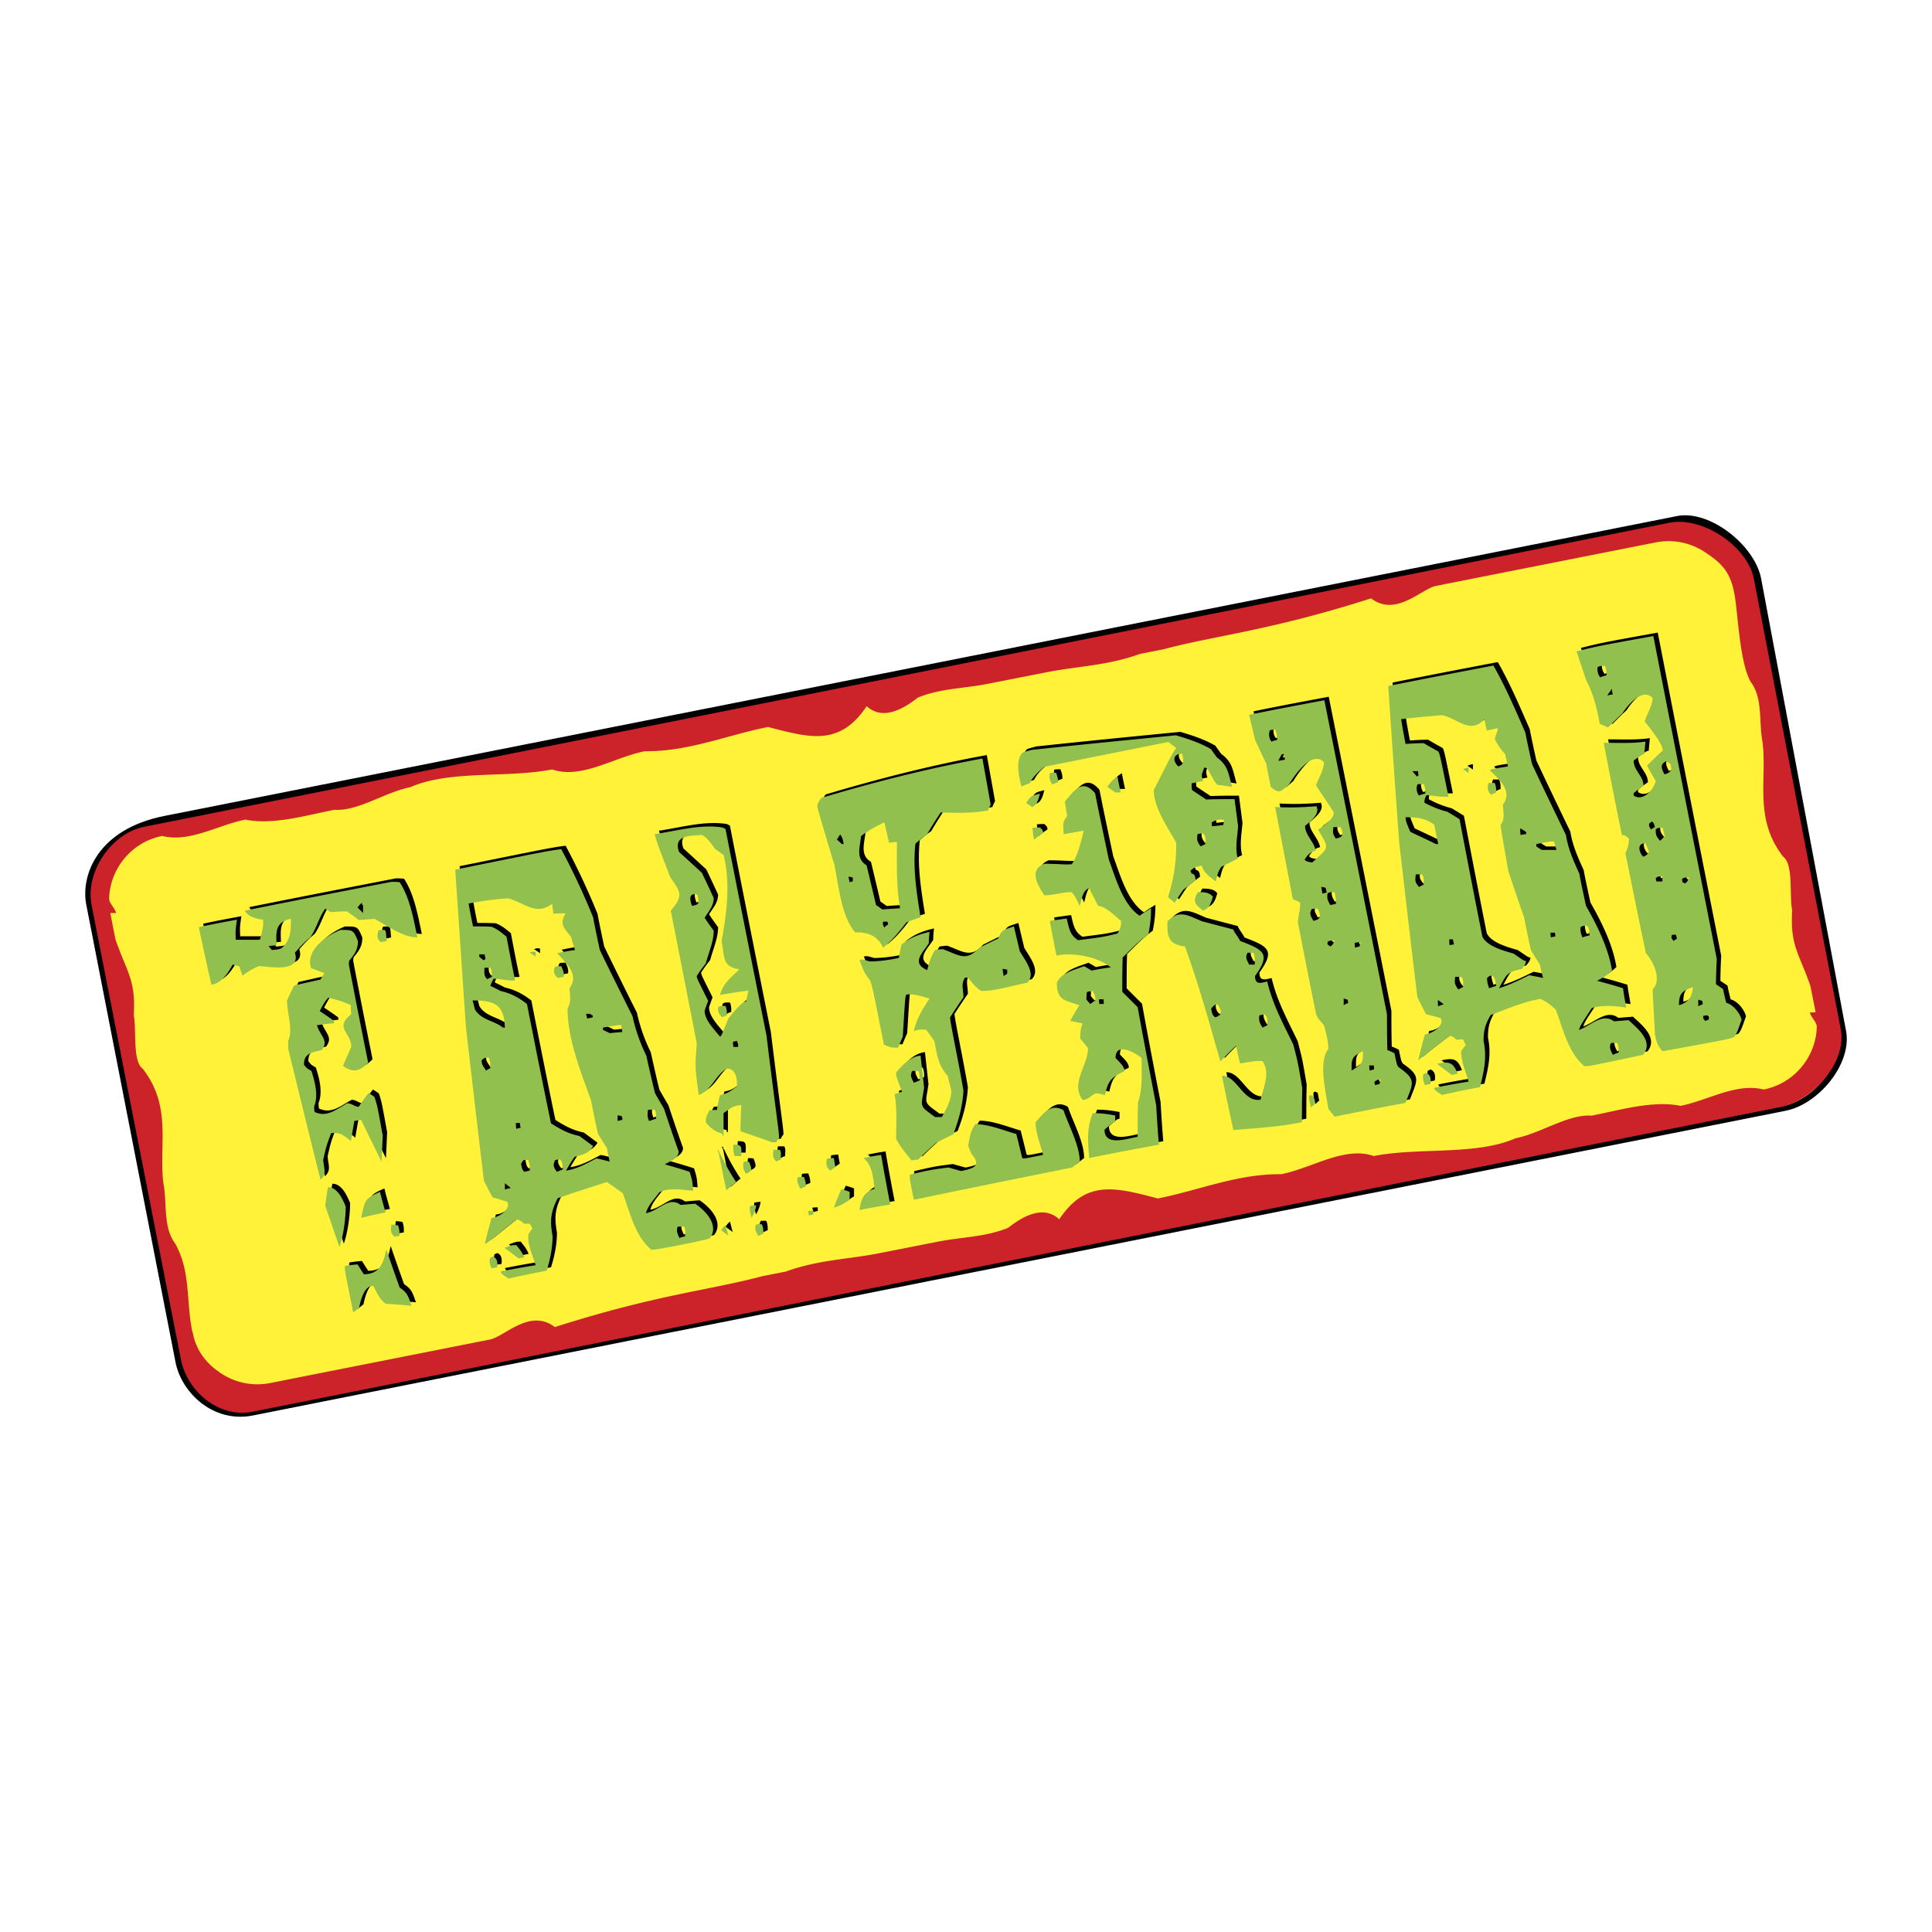 <svg xmlns="http://www.w3.org/2000/svg" width="2500" height="2500" viewBox="0 0 192.756 192.756"><g fill-rule="evenodd" clip-rule="evenodd"><path fill="#fff" d="M0 0h192.756v192.756H0V0z"/><path d="M16.386 81.41l150.932-29.923c3.285-.651 7.773 2.952 8.391 6.241l8.471 45.124c.617 3.289-2.734 7.314-6.018 7.967L25.236 141.222c-3.95.785-7.127-2.255-7.725-5.317L8.605 90.247c-.554-2.84 1.047-7.502 7.781-8.837z"/><path d="M14.062 83.101l152.624-30.558c3.281-.657 6.879 2.115 7.543 5.395l9.105 44.913c.666 3.281-2.309 6.898-5.594 7.544l-152.424 29.96c-3.285.646-6.501-1.513-7.146-4.798l-8.907-45.31c-.645-3.285 1.516-6.489 4.799-7.146z" fill="#fff239"/><path d="M14.378 82.49L166.56 52.154c3.283-.655 7.795 2.33 8.428 5.616l8.662 44.913c.635 3.287-2.752 7.11-6.035 7.766L25.191 140.851c-3.283.655-6.501-1.955-7.146-5.24L9.138 90.3c-.646-3.285 1.958-7.155 5.24-7.81zm4.868 50.544c.349 1.771 1.373 3.021 2.768 3.959a6.55 6.55 0 0 0 4.901 1.002l.02-.005h.005l21.947-4.345c1.456-.287 3.977-3.145 6.474-1.241 10.109-3.235 15.561-3.7 20.706-5.079l2.331-.459c3.293-1.186 6.127-1.204 9.303-1.828l5.972-1.174c2.299-.452 4.6-.432 6.9-1.356.939-.724 3.314-2.52 5.107-.856 2.678-4.006 5.613-3.183 9.838-2.081 4.104-.807 7.922-2.464 12.309-2.419 3.076-.605 6.336-2.827 9.23-1.814 4.521-.889 10.203-.034 14.158-1.774 2.523-.496 5.236-2.42 7.572-2.254 2.961-.582 6.113-1.534 8.885-.98 2.766-.544 5.531-2.317 8.297-1.631 2.551-.501 4.473-2.44 5.09-4.809.117-.447.186-.923.203-1.42.016-.485-.594-.974-.688-1.458.002.007.574.003.57-.021v-.005l-.512-2.596c-1.111-3.247-2.047-4.016-1.826-7.555-.303-1.535.154-4.593-.906-5.372-2.936-3.798-1.586-7.597-2.047-11.396-.396-2.015.059-4.408-1.189-6.044-1.178-2.121-1.275-7.314-1.666-8.988-.43-2.171-1.467-2.989-2.861-3.925a6.546 6.546 0 0 0-4.921-.998h-.004l-21.947 4.345c-1.457.287-3.977 3.144-6.475 1.242-10.109 3.235-15.561 3.701-20.705 5.079l-2.332.458c-3.293 1.186-6.127 1.205-9.303 1.829l-5.971 1.174c-2.3.452-4.6.431-6.9 1.356-.939.725-3.315 2.52-5.108.856-2.678 4.006-5.614 3.183-9.839 2.081-4.102.807-7.92 2.464-12.307 2.419-3.077.605-6.337 2.827-9.231 1.814-4.521.889-10.204.034-14.157 1.774-2.524.496-5.238 2.42-7.574 2.254-2.961.582-6.112 1.534-8.884.98-2.766.544-5.532 2.317-8.297 1.631-2.551.501-4.473 2.44-5.091 4.809a6.484 6.484 0 0 0-.203 1.42c-.016.485.594.974.688 1.458-.001-.007-.574-.003-.569.021v.005l.51 2.596c1.113 3.247 2.047 4.016 1.827 7.554.302 1.535-.153 4.594.906 5.372 2.938 3.799 1.587 7.598 2.048 11.396.396 2.015-.059 4.408 1.188 6.044 1.538 2.77 1.09 5.676 1.672 8.637-.004-.02.069.231.083.311l.003-.001.001.005-.003.001.001.004.003-.002z" fill="#cc2229"/><path d="M35.678 130.601c-.865-4.285-.865-4.285-.825-4.639.393-.078.825-.117 1.258-.157.196.314.393.629.629.982 1.611 0 1.965-1.179 2.24-2.476.433 1.258.865 2.516 1.337 3.812.786.511.864.904 1.179 1.809a60.994 60.994 0 0 0-2.555-.197c-.629-.393-.904-1.14-1.258-1.769-.904-.118-1.297 1.533-1.415 2.162l-.59.473zM51.166 127.22c-.275-.235-.708-.393-.786-.707a90.71 90.71 0 0 1 3.499-.629c-.275-.943-.865-2.123-.708-3.105.118-.197.236-.394.393-.551-.315-.629-.236-.472-.826-.472-.235-.196-.472-.432-.786-.432-2.909 2.358-2.909 2.358-3.145 2.437.196-.865.433-1.729.668-2.594.629 0 2.005-.865 1.572-1.612-.511-.157-.982-.314-1.454-.433-.314-.55-.59-1.1-.865-1.65-.629-5.149-1.219-10.299-1.808-15.408-.354-5.229-.708-10.456-1.062-15.645 9.119-1.847 9.119-1.847 10.574-2.044a71.052 71.052 0 0 1 3.184 6.8c.196 1.061.433 2.162.668 3.263a523.923 523.923 0 0 0 3.263 6.604 17.256 17.256 0 0 0 1.376 3.931c.275 1.219.55 2.477.864 3.734.275.511.59 1.021.904 1.572.472 1.415.943 2.83 1.455 4.245 0 .708-.825.982-1.376 1.297.826.236 1.651.472 2.477.747.275.904.275.904.354 1.887-1.14-.078-2.358-.354-3.381.157-.472.669-1.14 1.297-1.336 2.083 1.297-.235 2.28-1.729 3.459-.825.472-.039.943-.078 1.454-.118 1.062.708 2.437 2.162 1.455 3.46-.668.235-5.267 1.14-5.818 1.14-1.65-1.376-2.122-3.695-2.869-5.66-.551-.394-1.062-.747-1.572-1.101a184.725 184.725 0 0 0-4.914 1.611c-.707 1.415-.786 2.201-.511 3.773 0 1.18-.235 2.319-.59 3.459-1.297.236-2.555.51-3.812.786zm17.059-4.049c-.196-.432-.354-.746-.157-1.14h.629c.157.314.118.629.079.982-.197.041-.394.08-.551.158zm-18.75 3.027c-.157-.354-.235-.551-.157-1.022.079-.078.196-.118.315-.157.432.197.472.629.393 1.101a2.294 2.294 0 0 0-.551.078zm2.713-.982l-1.415-1.062c.747-.275.747-.275 1.179-.275.314.393.59.707.786 1.219-.196.039-.393.078-.55.118zm-1.376-6.879v-.63l.589.472c-.196.04-.393.079-.589.158zm1.926-1.77c-.196-.235-.196-.235-.314-.786.079-.157.157-.275.275-.394h.432c.157.354.157.669.157 1.062-.196.04-.393.079-.55.118zm3.262 0c-.275-.393-.472-.629-.157-1.18.157-.039.314-.039.472-.039.275.275.235.59.275.983l-.59.236zm.904-.117c.275-.473.55-.944.865-1.377.865-.235 1.376-.313 1.848-1.061-.472-.354-.943-.708-1.376-1.022-1.14-.235-1.887-.668-2.83-1.257-.825-3.971-1.611-7.941-2.397-11.911-.865-.668-1.612-1.062-2.634-1.297-.354-.196-.708-.354-1.022-.511.079-.236.196-.472.314-.708.747 0 1.415.236 2.162.157-.314-1.454-.589-2.909-.865-4.363-.55-.432-.825-.708-1.494-.982-.629-.039-1.258-.039-1.848-.039-.157-.786-.314-1.534-.432-2.28 1.376-.275 3.302-.511 3.97-.511 1.729.511 2.712 1.729 4.363.55.039.314.078.628.118.983.393-.04.786-.04 1.219-.04-.629 1.061-.197 1.415.55 2.358.118.432.236.865.393 1.297-.589.078-1.179.196-1.769.314.826.982 2.241 2.122 1.219 3.498.039.786.196 1.337-.197 2.005 0 3.105 1.336 6.368 2.359 9.237.196 1.062.432 2.162.668 3.263.275.472.589.943.904 1.454.078.433.157.864.275 1.337-.472-.118-.904-.236-1.336-.314-.982.512-1.926 1.062-3.027 1.22zm-4.952-4.167c-.039-.197-.039-.394-.039-.59h.393c0 .157.04.314.079.472a5.825 5.825 0 0 0-.433.118zm10.102-.786v-.551c.158 0 .314.04.472.079v.354l-.472.118zm3.144 0c-.196-.433-.157-.59-.118-1.102.196-.039.393-.039.629-.039.236.236.157.59.196.904-.235.08-.471.158-.707.237zm-16.273-5.031c-.236-.433-.432-.512-.432-1.022.236-.235.314-.275.708-.275.157.354.157.669.157 1.062a4.046 4.046 0 0 0-.433.235zm12.343-3.735c-.236-.118-.472-.236-.668-.314v-.236c.59-.117 1.18-.196 1.809-.275l.118.708c-.434.038-.866.078-1.259.117zm-10.653-.55c-.865-.707-2.162-.747-2.791-1.808-.079-.314-.158-.63-.236-.904 2.241 0 3.145.433 3.224 2.712h-.197zm8.412-.905l-.118-.472c.314 0 .354-.039.668.157v.197c-.196.04-.393.079-.55.118zm-9.984-3.93c-.354-.354-.275-.629-.275-1.14h.589c.157.314.157.551.157.904l-.471.236zm7.075-.118c-.393-.274-.55-.707-.275-1.14.196-.039.393-.039.589-.039.157.354.314.668.236 1.062a10.44 10.44 0 0 0-.55.117zm-7.429-1.769a4.077 4.077 0 0 1-.432-.354v-.236h.55c0 .157.039.314.079.472-.079.04-.157.079-.197.118zm5.189-.354a5.164 5.164 0 0 0-.59-.393c.236-.118.236-.118.59-.079v.472zM34.303 124.075l-1.416-4.127c.079-.629.157-1.258.275-1.848.943 0 1.454 1.18 1.769 1.926 0 1.219-.235 2.949-.628 4.049zM39.806 123.054c-.432-.433-.393-.59-.314-1.219.196 0 .432.039.668.078.118.354.158.668.118 1.062-.158 0-.315.039-.472.079zM76.086 122.975c-.196-.394-.472-.786-.157-1.179h.511c.157.314.157.589.157.943-.196.078-.353.157-.511.236zM73.06 122.896l-.039-.039c0-.039 0-.078.039-.078l.078.078c-.039-.001-.078-.001-.078.039z"/><path d="M73.06 122.778c-.039 0-.039.039-.039.078a8.307 8.307 0 0 1-.629-.472c.118-.196.275-.354.432-.511.079.276.157.591.236.905zM36.464 121.167c.393-1.73.314-1.927 1.887-2.595.157.668.354 1.336.55 2.044-.825.157-1.651.354-2.437.551zM75.418 121.167c-.079-.433-.236-.747-.157-1.18.196-.039.393-.079.629-.079a3.463 3.463 0 0 1-.472 1.259zM81.157 120.931c-.04-.157-.079-.314-.118-.433.157-.039.354-.039.55-.039v.354c-.156.04-.314.079-.432.118zM86.189 120.381c.157-1.062.393-1.77 1.494-2.123-.118-1.062-.197-2.358-1.101-3.065a27.214 27.214 0 0 1 1.769-.315c.274 1.651.589 3.302.904 4.953a79.802 79.802 0 0 0-3.066.55zM83.634 120.145c.236-.629.472-1.258.747-1.848.275.079.55.157.826.275v.786c-.787.511-.787.511-1.573.787zM91.613 119.358c-.432-2.123-.432-2.123-.393-2.516 2.044-.472 2.044-.472 3.852-.708.393.118.826.236 1.258.354 1.375-.275 2.006-.551 1.021-1.729a12.212 12.212 0 0 1-.314-.786c.119-.747.236-1.533.709-2.162 1.336 0 2.83.629 4.088.982.195.786.393 1.572.59 2.398.156.078.156.078 2.082-.315-.275-1.061-.746-2.161-.746-3.263.785-.903 1.572-1.926 2.791-1.179.51 1.533 1.611 3.498 1.611 5.11-.275.196-.512.393-.748.589-5.266 1.063-10.534 2.125-15.801 3.225zM72.156 114.72c0-.039.04-.078.079-.078a21.767 21.767 0 0 0 1.651 2.948c-.354.274-.668.55-.982.825-.277-1.258-.512-2.477-.748-3.695zM80.253 118.258c-.118-.433-.354-.629-.236-1.14.196-.04.393-.04.628-.04.118.354.197.512.197.944l-.589.236zM32.416 117.354c-1.101-4.363-2.162-8.727-3.223-13.05v-.786c.511-1.297-.119-2.673-.119-4.049.236-.511.472-1.022.708-1.494.865-.196 1.729-.393 2.633-.589.118-.236.236-.433.393-.629-.472-.197-.904-.354-1.336-.511-.59-1.77 1.533-3.263 2.948-3.813 1.258 0 1.258 0 1.729 1.101 0 .865-.314 1.297-.865 1.965-.04.118-.04.236-.04.393a840.943 840.943 0 0 0 1.927 9.787c-.787.826-1.533 1.062-2.516.315l.826-1.888c0-1.454-1.729-1.886 0-3.262-.04-.314-.04-.629-.04-.904-1.022-.433-1.022-.433-2.241-.747-.393.394-.589.825-.865 1.337.472.314.943.629 1.416.982v.235c-.59.04-1.14.118-1.69.197.354 1.14 1.218 1.493.472 2.476-.982.236-1.769.314-1.769 1.455.275.354.275.354.747.629.354 1.101.708 2.438.275 3.537 0 .157 0 .354.039.551 1.219.59 2.123-.236 3.263-.865.433 0 .747.354 1.14.354.314-.472.629-.943.983-1.376.196.118.393.236.589.393.275.826.275.826.826 3.853l-.118 2.595c-.708-1.416-1.375-2.791-2.044-4.167-.236.039-.472.078-.668.118l-.354 2.005c-.668-.551-1.061-.904-1.965-.786-.472 1.258-.472 1.258-.786 2.633.039.826.393 1.415-.275 2.005zM74.868 116.764c-.314-.511-.314-.589-.236-1.218.157 0 .354 0 .55.039.276.747.354.865-.314 1.179zM83.28 116.45c-.432-.354-.432-.63-.354-1.18a4.37 4.37 0 0 1 .708-.078c.04.274.079.589.157.903a5.86 5.86 0 0 0-.511.355zM77.895 115.546c-.354-.354-.394-.669-.275-1.18h.629c.118.275.118.275.079.982-.158.04-.315.119-.433.198zM91.377 115.428c-.982-1.219-.982-1.219-1.533-2.123 0-1.415.118-3.105-.157-4.48.236-.079.472-.157.747-.236-.59-1.572-.59-1.572-.59-1.926.629-.747 1.376-1.572 2.438-1.69.117 1.062.235 2.123.354 3.184-.275 2.005-.589 1.73 1.101 2.948h.668c.472-.825.943-1.69.943-2.634-.118-.511-.236-.982-.354-1.454-.982-1.179-1.022-1.965-1.336-3.498-.275-.394-.55-.786-.826-1.14-.511 0-.747-.04-1.218.156.236-1.179.904-2.279 1.572-3.262-.826-.197-1.415-.473-2.319-.394-.118.275-.118.275-.354 4.206-.157.354-.314.707-.472 1.101-.668 0-.825-.039-1.415-.314-1.14-5.739-1.14-5.739-1.375-6.407-.589-.707-.747-1.179-1.061-2.044.354-.039.354-.039 1.021.157.904 0 2.044-.157 2.909-.354.079-.471.157-.904.275-1.336.864-.707 1.769-1.022 2.791-1.258-.04.354-.079.747-.079 1.14-.59.943-1.808 1.965-.157 2.672.196-.746.354-1.336.786-2.004.236-.04.511-.079.786-.079 1.533.55 2.319 1.296 3.578-.118.629-.314 1.258-.629 1.926-.944.393-.982.629-.864 1.572-1.218l.59 2.476c.51.904 1.65 2.241.746 3.145-1.453.274-3.105.825-4.598.825-.551-.354-.904-.825-1.337-1.337h-.275c-.432.668-.157 1.18-.157 1.966a57.181 57.181 0 0 0-1.336 2.005c0 .472.904 4.717 1.336 7.311-.079 1.494-.472 2.948-1.022 4.363-.589.275-1.14.551-1.69.826a38.002 38.002 0 0 0-1.808 1.689c-.237.001-.473.04-.67.08zm-2.83-21.227c-.59-1.218-1.494-1.533-2.791-1.533-1.415-1.612-1.651-4.795-2.083-6.761-1.69-5.621-1.69-5.621-1.69-5.975.118-.236.236-.472.393-.668 5.267-1.572 10.652-2.948 16.077-3.931.275 1.533.551 3.065.824 4.599-.117.196-.195.393-.273.59-1.533.275-3.146.235-4.718.196a41.8 41.8 0 0 0-1.376 2.201c-.393.275-.786.59-1.14.904-.275 2.477.118 4.913.511 7.351-.472.157-.944.314-1.416.511-.745.944-1.374 1.77-2.318 2.516zm-.079-3.812c-.235-.157-.432-.314-.628-.433a615.757 615.757 0 0 0-.943-3.97c-1.101-.668-.668-1.769-.551-2.909.708-.59 1.455-.943 2.319-1.376.158.669.314 1.337.472 2.044.236-.04.511-.079.787-.079 0 2.201-.079 4.441.314 6.604l-1.77.119zm-4.048-6.526a4.636 4.636 0 0 0-.472-.432c.079-.197.197-.354.315-.511.236.236.275.59.354.943h-.197zm.786 3.813c-.04-.196-.079-.393-.118-.55.118 0 .275.039.432.079v.393a.748.748 0 0 0-.314.078zm3.459 4.521c-.157-.314-.157-.314-.118-.589h.472c0 .078 0 .157.039.275-.157.078-.275.196-.393.314zm11.911 4.834l-.119-.707c.158 0 .314.039.473.078v.394l-.354.235zm-8.963 10.653c-.197-.432-.432-.668-.158-1.179h.59c.157.314.157.59.157.943l-.589.236zM109.105 115.192c-.117-1.651-.275-2.909.354-4.481.785 0 1.416.078 2.24.235v.668c-.236.04-.236.04-1.061.747 0 1.69 2.201.904 3.301.708 0-1.18 0-2.319.039-3.459.473-1.298.355-3.027.355-4.402-.629-.512-2.596-1.651-2.596 0 .275.314.984.904.865 1.336-1.336.59-1.611.982-1.926 2.358-.314-.039-.434-.157-.982-.157-.314.197-.904.747-1.258.629-1.219-1.65.551-3.42.551-5.149-.275-.354-.551-.668-.787-.982.039-.825.039-.825.236-1.494-.434-.078-.826-.157-1.219-.235.275-.551.59-1.062.904-1.572-1.572-.511-2.24-.551-2.24-2.24.393-.983 1.807-1.298 2.711-1.651.236.118.473.275.748.433a28.359 28.359 0 0 1 1.926-.314c-1.336-1.062-3.734-1.533-5.424-1.18-.236-1.179-.473-2.319-.67-3.459.551-.079 1.102-.157 1.691-.235.236.982.314 1.651 1.139 2.162 2.477-.314 2.477-.314 3.932-.668.275-.472.354-.707.354-1.258-.668-.511-1.414-1.375-2.279-1.494-.314-.589-.629-1.179-.904-1.769-.668.197-.748 1.18-.943 1.769-.473-.983-.473-.983-.826-1.375-.904 0-1.809.314-2.711.314-.67-1.022-1.572-2.516 0-3.145 1.453 0 2.24.118 2.75.04.59-.904.943-2.28 1.18-3.341l-2.004.354c0-.904-.197-1.101.354-1.809-.078-.511-.158-.982-.236-1.454.943-1.062 1.73-2.358 3.027-.825.432 2.201.904 4.402 1.375 6.643.668 1.769 1.377 4.442 3.066 5.582.354-.275.746-.511 1.141-.747 0 .865-.08 1.73-.275 2.594-.943.668-1.73 1.494-2.555 2.319-.041 1.14-.041 2.28-.041 3.419l1.533 1.533c.59 3.263 1.219 6.525 1.848 9.788.078 1.297.158 2.594.275 3.931-2.319.429-4.639.861-6.958 1.333zm8.53-25.472a40.884 40.884 0 0 0-.668-.55c.59-1.848.826-3.459.826-5.424-.826-1.533-2.24-3.459-2.24-5.267 1.807-3.577 1.807-3.577 2.24-4.206-.275-.197-.551-.393-.787-.59l-12.381 2.477c-.59.511-1.141.983-1.455 1.651-.275.079-.551.197-.826.314-.234-.904-.629-2.633.119-3.38.314-.118.629-.197.943-.275 4.756-.511 9.551-.982 14.348-1.454 1.217.354 2.396.747 3.498 1.376l.59.825c1.139.826 1.139 1.612 1.533 2.949-.512-.079-.984-.157-1.455-.197-.275-.275-.275-.275-1.021-1.651-.119-.039-.236-.079-.314-.079-.197.629-.355.629-.119 1.336-.393.079-.785.157-1.139.236 0 .197 0 .432.039.668l1.414.943c.943-.04 1.887-.04 2.83-.04l.354 2.712c-.078 1.101-.314 2.123-.039 3.223l-1.65.826c-.314.55-.314.55-.551 1.454-.471-.393-1.258-.904-1.375-1.572-.512.079-.787.157-1.141.511.039.079.078.157.119.275.314 0 .393.393.393.668-.434.314-.826.628-1.219.943-.315.433-.591.866-.866 1.298zm5.857 22.681c-.393-1.809-.787-3.617-1.141-5.425 1.533 0 2.084 2.673 3.854 2.397.312-1.297.982-2.673.195-3.852-.551-.04-.551-.04-2.24.235a29.514 29.514 0 0 1-.393-1.769 28.774 28.774 0 0 0-1.572 1.572c-1.102-3.853-2.162-7.705-3.539-11.478-1.572-.197-1.807-.865-1.729-2.516 1.18-1.179 2.004-.59 3.42 0 1.021.275 2.084.55 3.145.825.039.236.59.904.668 1.14 2.357.904 3.105 1.258 1.494 3.498 0 .904.551.708 1.219.551.51 2.24 1.611 4.245 2.594 6.289.471 1.808.471 1.808.904 4.363-.039 1.101-.039 2.24-.039 3.38-2.201.475-4.561.593-6.84.79zm2.908-10.22c-.275-.472-.393-.668-.314-1.219.158-.039.354-.078.551-.078.314.314.236.629.236 1.062-.158.077-.314.157-.473.235zm-1.336-6.289c-.197-.433-.434-.668-.158-1.179h.59c.158.354.158.786.119 1.179h-.551zm-3.38 5.267c-.314-.236-.393-.551-.393-.904.195-.196.275-.393.629-.393.353.589.59 1.022-.236 1.297zm-12.461-1.337c-.156-.157-.275-.314-.393-.433.039-.943-.078-.746.629-.864.158.314.275.55.275.943-.197.119-.353.236-.511.354zm.904 0c-.039-.157-.039-.314-.039-.472h.473v.472h-.434zm10.338-9.316c-.746-.589-1.1-.865-.51-1.847.51 0 1.178 0 1.492.472-.195.668-.353 1.14-.982 1.375zm-.236-6.406c-.354-.472-.393-.629-.314-1.219.158-.039.355-.079.551-.079.314.314.236.629.236 1.061l-.473.237zm1.14-2.005c-.039-.157-.039-.275-.039-.394.314-.196.865-.393 1.258-.196l-.117.472c-.395.039-.748.078-1.102.118zm-9.67-3.381c-.275-.196-.551-.393-.785-.55.354-.511.51-.708 1.021-1.022.078.511.197 1.022.314 1.572h-.55zm6.289-2.594c-.59-.589-.51-1.257.395-1.257.117.589.273 1.06-.395 1.257zM73.728 114.995a2.691 2.691 0 0 1-.118-1.14c.826 0 .826.118.786 1.14h-.668z"/><path d="M72.156 114.72c-.039-.039-.039-.078-.039-.078 0-.039 0-.039.039-.039 0 0 .04 0 .079.039-.04 0-.079.039-.079.078z"/><path d="M72.156 114.603c-.039 0-.039 0-.039.039a.546.546 0 0 1-.079-.236c.118-.001.118-.001.118.197zM133.594 111.064c-.236-.275-.432-.55-.629-.786-.236-1.611-1.021-4.678 0-5.975 0-.826-.236-1.572-.432-2.358-.59-.669-.59-.669-.787-1.101-.629-3.066-1.219-6.093-1.809-9.12 0-.708.275-1.376.197-2.044-.236-.118-.471-.236-.707-.315l-1.77-9.198c1.377.079 2.713.04 4.127-.079.395.826-.707 1.572-1.139 1.965 0 .904.904 1.573 1.061 2.477-.512.079-.904.511-1.1.904.234.236.432.197.746.275 1.689-1.533 1.77-1.336.59-3.263.471-.393 1.572-1.022 1.572-1.729-.904-1.454-1.689-2.477-1.77-2.751.275-.708.787-1.533.787-2.28-1.258-1.258-3.066 1.533-3.498 2.24-.865.747-.943.943-1.809.236-.158-.787-.314-1.533-.434-2.28-.393-.825-.785-1.651-1.139-2.437l-.59-2.476c2.477-.511 4.992-.983 7.508-1.455 2.084 10.417 4.166 20.873 6.25 31.329 0 1.179 0 2.358.039 3.576.236.079.473.197.707.314.236 1.141.236 1.141.393 1.377 1.809 1.257 1.494 1.571.709 3.576-2.356.435-4.714.907-7.073 1.378zm4.049-3.144c-.039-.118-.078-.236-.078-.314.236-.236.275-.196.629-.275-.039.157-.078.314-.119.472a5.824 5.824 0 0 0-.432.117zm-.551-1.454c-.039-.197-.039-.354-.039-.512h.473v.394a5.862 5.862 0 0 0-.434.118zm-1.807 0c0-1.062-.041-1.415 1.139-1.927 0 1.219-.078 1.258-1.139 1.927zm-.787-6.526v-.668c.117.039.275.078.432.157v.313c-.157.041-.315.12-.432.198zm1.141-5.739c-.039-.157-.039-.314-.039-.472a3.04 3.04 0 0 1 .588-.078c-.039.118-.078.275-.117.432-.157.04-.315.079-.432.118zm-2.477-.118c-.119-.079-.197-.157-.275-.197v-.275c.275-.118.354-.157.707-.079-.237.434-.237.434-.432.551zm-1.691-2.555c-.195-.432-.471-.629-.156-1.179.195-.039.393-.039.59-.039.314.668.392 1.061-.434 1.218zm1.691-1.572c-.236-.472-.354-.55-.275-1.179.275-.118.354-.157.707-.079.078.354.158.747.119 1.14-.197.039-.395.079-.551.118zm-.787-1.14c-.039-.236-.078-.472-.117-.668.117 0 .275.039.432.079l.119.472a5.897 5.897 0 0 0-.434.117zm1.338-5.503c-.316-.472-.316-.551-.236-1.141h.707c.353.748.236 1.023-.471 1.141zm-5.74-7.744c.119-.235.236-.472.354-.668h.236c0 .157.039.354.078.55-.235.04-.471.079-.668.118zm-.668-1.925c-.275-.275-.314-.826-.156-1.14.156-.04.314-.04.51-.04.158.354.197.55.197 1.022-.198.039-.393.078-.551.158zM131.236 110.16c-.08-.393-.197-.668-.197-1.14a.557.557 0 0 1 .156-.118c.08.04.158.079.275.118.039.235.08.511.158.786-.157.119-.274.236-.392.354zM75.536 108.902a3.54 3.54 0 0 1 .433-.629c.039.196.079.394.118.629h-.551zM144.285 108.902c-.314-.275-.668-.354-.785-.707a90.138 90.138 0 0 1 3.459-.63c-.275-.982-.746-2.004-.746-3.026.156-.235.312-.433.471-.629-.117-.196-.197-.393-.275-.55-.236 0-.432 0-.629.039-.512-.393-.512-.393-.707-.393a92.731 92.731 0 0 0-3.145 2.437c.195-.864.432-1.729.668-2.595.629 0 2.004-.864 1.572-1.611a27.541 27.541 0 0 0-1.455-.393c-.314-.59-.59-1.141-.865-1.69-.629-5.149-1.217-10.299-1.807-15.409-.395-5.228-.748-10.456-1.102-15.645 3.498-.708 6.998-1.376 10.496-2.044 1.219 2.123 2.201 4.442 3.184 6.682.197 1.022.432 2.083.668 3.145a589.802 589.802 0 0 0 3.381 7.076c.236 1.415.746 2.555 1.336 3.852.197 1.062.434 2.123.668 3.223 1.102 1.926 2.24 4.206 2.596 6.447a5.055 5.055 0 0 1-1.494 1.021c.865.236 1.729.472 2.594.747.078.629.197 1.258.314 1.926-1.18-.157-2.279-.274-3.42.04-1.141 1.729-1.141 1.729-1.297 2.201 1.219-.472 2.359-1.73 3.498-.865.473-.039.943-.078 1.455-.118.943.865 2.516 2.123 1.455 3.46-5.387 1.14-5.387 1.14-5.857 1.14-1.652-1.376-2.123-3.734-2.869-5.66-.709-.63-.709-.63-1.494-1.062-1.73.275-3.381 1.021-4.992 1.611-.551.943-.707 1.533-.707 2.595.354 1.65.039 2.987-.354 4.599-1.299.237-2.557.511-3.815.786zm-1.689-.982c-.117-.394-.236-.551-.158-1.062.08-.078.197-.117.314-.157.434.235.473.629.395 1.101a12 12 0 0 0-.551.118zm2.672-1.023c-.51-.393-.982-.746-1.453-1.101 1.219-.274 1.611-.157 2.043.983l-.59.118zm16.078-2.003c-.158-.354-.434-.747-.158-1.18h.59c.158.314.158.59.158.943a45.31 45.31 0 0 0-.59.237zm-17.414-4.835c-.039-.236-.039-.433-.039-.629.197.117.393.274.59.433a2.16 2.16 0 0 0-.551.196zm2.006-1.691c-.355-.472-.395-.629-.314-1.258h.59c.273.275.195.629.195 1.021l-.471.237zm3.064-.118c-.117-.394-.195-.55-.195-1.022.707-.707.863.394.904.787l-.709.235zm.984 0c.785-1.376.707-1.572 2.279-1.926.354-.433.354-.433.432-.786-.236-.04-.236-.04-1.258-.747-.943-.275-2.633-.708-3.105-1.69-.785-3.931-1.533-7.822-2.279-11.713-.432-.275-.826-.511-1.219-.747a9.496 9.496 0 0 1-2.279-.904c0-.354.039-.393.195-.747 1.062.079 1.299.196 2.201.157-.863-4.245-.863-4.245-1.021-4.521a48.32 48.32 0 0 1-1.453-.825c-.631 0-1.219.039-1.809.079a56.325 56.325 0 0 1-.434-2.477c1.338-.157 2.674-.275 4.049-.393 1.494.236 2.83 2.005 4.246.393.078.354.156.747.236 1.14.354-.079.707-.158 1.1-.236 0 .394-.275.708-.275 1.14.473.826.473.826 1.023 1.455.078.393.156.786.273 1.218-1.689.275-1.689.275-1.807.393.904.865 2.318 2.083 1.297 3.42.039.825.236 1.376-.236 2.044.236 1.533.512 3.066.787 4.599.51 1.533 1.021 3.066 1.572 4.599.195 1.061.432 2.162.668 3.263.275.472.59.943.904 1.454.078.433.195.865.314 1.336-.473-.117-.943-.196-1.377-.274-.981.471-1.963.982-3.024 1.296zm-4.914-4.284c-.039-.197-.039-.394-.039-.59h.354c.039.157.078.314.117.511-.156 0-.315.039-.432.079zm10.102-.786c-.039-.157-.039-.315-.039-.472h.473v.393c-.159 0-.317.039-.434.079zm3.144 0c-.156-.354-.197-.551-.197-.983.158-.157.158-.157.631-.196.273.275.234.589.273.982-.234.039-.47.118-.707.197zm-16.312-5.032c-.393-.511-.393-.55-.314-1.258h.59c.275.275.197.629.197 1.022l-.473.236zm12.264-3.695c-.195-.118-.393-.236-.551-.354v-.236c1.455-.275 1.455-.275 1.77-.235l.236.825h-1.455zm-10.575-.59c-.863-.432-1.729-.825-2.555-1.219-.432-1.021-.432-1.021-.471-1.454 1.139 0 1.926.079 2.869.747.117.629.236 1.258.393 1.926h-.236zm8.451-.904c-.039-.236-.039-.472-.039-.668l.59.354v.236c-.195 0-.392.039-.551.078zm-10.14-3.93c-.236-.315-.314-.826-.117-1.14h.59c.156.314.156.59.156.943-.237.039-.432.118-.629.197zm7.193-.079c-.314-.314-.432-.747-.236-1.18h.59c.158.314.158.59.158.943a6.49 6.49 0 0 0-.512.237zm-7.39-1.808a6.71 6.71 0 0 0-.471-.551h.59c0 .118 0 .275.039.432a.571.571 0 0 0-.158.119zm5.15-.354c-.197-.157-.393-.275-.551-.393.158-.079.354-.118.551-.157v.55zM166.299 104.539c-.512-.629-.59-.904-.748-1.69l-.234-4.48c.982-.982.039-2.83-.67-3.616-.707-3.341-1.375-6.683-2.043-9.984.236-.472.354-.943.354-1.454-.393-.315-.393-.315-.707-.354a765.47 765.47 0 0 1-1.809-9.198c1.375 0 2.83.079 4.166-.118-.039.393-.078.825-.117 1.258-.236.039-.236.039-1.061.629 0 1.022.982 1.533.982 2.516-.355.236-.67.472-.982.747v.236c.943.628 2.004-.59 2.199-1.455a32 32 0 0 1-.863-1.533 28.111 28.111 0 0 1 1.572-1.494c0-.708-1.338-2.319-1.809-2.909.197-.708.787-1.612.787-2.358-1.062-1.062-2.557.825-3.027 1.572-.473.433-.943.904-1.416 1.376l-.824-.354c-.275-1.533-.629-2.987-1.377-4.402l-.943-2.83c2.045-.511 2.045-.511 7.666-1.533 2.082 10.731 4.205 21.462 6.328 32.233-.039.825-.078 1.65-.078 2.515.234.158.471.315.707.473.078.432.197.904.314 1.375.668.158 1.375 1.022 1.533 1.69-.473 1.337-.473 1.337-.748 1.729-.668.234-.668.234-7.152 1.413zm4.244-3.026c-.078-.196-.236-.196-.156-.511.195-.04.393-.04.629-.04-.039.118-.078.275-.119.433l-.354.118zm-.668-1.454v-.669c.119.04.275.079.432.157v.315a1.425 1.425 0 0 0-.432.197zm-1.926-.119c0-1.219.354-1.415 1.375-1.809 0 .944-.549 1.612-1.375 1.809zm-.551-6.407c-.117-.236-.275-.236-.156-.589.117-.04.234-.04.393-.04.039.118.078.236.117.393a43.51 43.51 0 0 1-.354.236zm1.141-5.739l-.236-.118c-.039-.118-.039-.236-.039-.354.275-.118.354-.157.707-.079-.237.433-.237.433-.432.551zm-2.83-.196c-.039-.118-.08-.236-.08-.314.197-.196.275-.196.67-.196v.511l-.59-.001zm-1.336-2.476c-.395-.393-.67-1.337.234-1.337.119.275.236.55.354.865-.195.275-.275.393-.588.472zm1.689-1.573c-.354-.472-.434-.472-.434-1.14.197-.197.395-.157.709-.157.039.275.117.55.195.825l-.47.472zm-.904-1.14c-.197-.314-.197-.314-.197-.55.08-.079.158-.158.275-.236.275.118.236.314.314.55a3.716 3.716 0 0 0-.392.236zm1.336-5.503c-.275-.55-.471-.982.158-1.297.117.079.275.157.432.236.039.196.078.393.119.629-.236.235-.314.353-.709.432zm-5.699-7.862c.158-.236.314-.472.473-.668 0 .157.039.354.078.55-.198.04-.393.079-.551.118zm-.707-1.808c-.236-.354-.275-.551-.275-.983.195-.196.432-.157.746-.157.158.315.158.589.158.944-.237.039-.434.118-.629.196z"/><path d="M72.51 101.159c-.354-.354-.433-.433-.433-.983.197-.196.433-.157.747-.157.119.275.158.59.119.943-.158.04-.316.118-.433.197zm4.952 12.461c-1.062-.394-2.123-.747-3.145-1.102 0-.864.039-1.729.079-2.594-.786 0-1.14.354-1.769.786v2.24c-.118 0-.118 0-.118-.196-.629-.118-1.297-.629-1.651-1.141 0-.55.118-.707.354-1.179.236-.04.472-.04.747-.04.079-.51.196-1.021.314-1.493.747-.118 1.101-.433 1.69-.864.039-.786-.118-1.77-1.022-1.77-1.14.668-1.534 2.201-2.791 2.634-.315-2.358-.315-2.358-.315-3.459.04-.59.079-1.14.118-1.69-.865-4.441-1.729-8.844-2.594-13.247 1.297-1.494.983-1.847-.079-3.38-.511-1.415-1.14-2.83-1.533-4.245 2.162-.314 4.56-1.022 6.761-.668.079.04.196.079.314.158a4824.366 4824.366 0 0 0 4.088 20.597c.904 7.429 1.258 9.552 1.258 10.22-.118.118-.197.275-.275.434l-.431-.001zm-5.188-10.535c-.55-.707-1.533-1.651-1.533-2.595.118-.354.236-.668.354-.982-1.14-2.28-1.14-2.28-1.14-2.477.275-.432.59-.864.904-1.257.275-1.062.786-2.162.786-3.263-.314-.432-.629-.865-.904-1.297.433-.668.904-1.179.904-1.965a147.38 147.38 0 0 0-1.18-2.516c-.786-.708-1.533-1.415-2.28-2.083-.629-1.729 1.258-1.611 2.319-1.69.55.354.904.865 1.258 1.375.275.197.55.394.865.629.708 2.751.315 5.857-.196 8.569.314 1.651.039 2.555 1.769 2.83-.825.825-1.611 1.376-1.926 2.555a70.866 70.866 0 0 1 2.83-.432 50.38 50.38 0 0 0-.236 1.101c-.472 0-1.455 1.336-1.769 1.689-.668 1.691-.668 1.691-.825 1.809zm-2.791-13.05c-.236-.589-.354-1.375.55-1.101.118.826.275.943-.55 1.101zm4.127 14.071c-.04-.196-.04-.354-.04-.511.157-.039.314-.078.511-.078v.589h-.471zM21.527 97.896c-.432-1.926-.865-3.853-1.258-5.739 1.258-.275 2.516-.511 3.813-.747-.157 1.101-.157 1.101-.118 2.004h2.398c.197-.668.393-1.297.314-2.004-.668-.079-1.532-.314-1.808-.904 4.874-.983 9.748-1.926 14.623-2.87.275 0 .55 0 .826.04 1.021 1.572 1.375 3.656 1.769 5.503-1.494 0-3.066-1.219-4.285-1.848-.55.039-1.061.079-1.572.118-.393-.314-.786-.589-1.179-.865-.55 0-1.101.04-1.611.079-.197-.119-.394-.236-.551-.354-.629.865-.864 1.965-1.494 2.87-.589.472-1.061.982-1.533 1.533.668 2.083-2.752 1.336-3.617 1.336-.904.433-.904.433-1.611.943a12.716 12.716 0 0 1-.315-.904c-.235-.078-.472-.157-.668-.196-.432.787-1.101 1.887-2.123 2.005zm6.035-3.458a4.846 4.846 0 0 0-.334-.391c.251-.028.53-.056.809-.083-.083-1.478-.083-2.287 1.422-2.649 0 1.143.028 2.119-.948 2.956-.308.11-.308.11-.949.167zm10.907-.787c-.472-.236-.393-.747-.275-1.179.196-.04.393-.04.629-.04.118.157.118.157.197 1.101-.197.039-.394.079-.551.118zm-1.808-2.909l-.55-.55c.314-.394.314-.394.55-.472v1.022zM103.602 83.431c-.078-.393-.117-.787-.156-1.179.236-.04.471-.04.746-.04.197.197.314.236.314.55a7.655 7.655 0 0 0-.904.669zM103.406 80.168c-.197-.157-.395-.275-.59-.393.51-.786.551-.708 1.375-.943-.117.472-.275 1.18-.785 1.336zM105.41 77.928c-.236-.511-.314-.511-.236-1.14.197-.039.395-.039.629-.039.119.354.197.511.197.943l-.59.236z"/><path d="M35.24 130.946c-.865-4.285-.865-4.285-.825-4.639.393-.079.825-.118 1.258-.157.197.314.393.629.629.982 1.612 0 1.965-1.179 2.241-2.476.432 1.258.865 2.516 1.336 3.812.786.511.865.904 1.179 1.808-.865-.078-1.729-.157-2.555-.196-.629-.393-.904-1.14-1.258-1.769-.904-.118-1.297 1.533-1.415 2.162l-.59.473zM50.727 127.565c-.275-.236-.707-.393-.786-.707a92.971 92.971 0 0 1 3.498-.63c-.275-.942-.865-2.122-.708-3.104.118-.197.236-.394.394-.551-.315-.629-.236-.472-.826-.472-.236-.196-.472-.433-.787-.433-2.908 2.359-2.908 2.359-3.145 2.438.197-.864.433-1.729.668-2.595.629 0 2.004-.864 1.572-1.611-.511-.157-.983-.314-1.455-.433-.314-.55-.589-1.1-.865-1.65-.628-5.149-1.218-10.299-1.808-15.409-.354-5.228-.708-10.456-1.061-15.644 9.12-1.848 9.12-1.848 10.574-2.044a71.296 71.296 0 0 1 3.184 6.8c.197 1.061.433 2.162.668 3.263 1.061 2.201 2.162 4.402 3.262 6.604a17.305 17.305 0 0 0 1.376 3.931c.275 1.219.55 2.477.865 3.734.275.511.589 1.021.904 1.572.472 1.415.943 2.83 1.455 4.245 0 .708-.826.982-1.376 1.297.825.236 1.651.472 2.476.747.275.904.275.904.354 1.887-1.14-.078-2.358-.354-3.38.157-.472.668-1.14 1.298-1.336 2.083 1.297-.235 2.28-1.729 3.459-.825.472-.039.943-.078 1.455-.118 1.061.708 2.437 2.162 1.455 3.459-.669.236-5.268 1.141-5.818 1.141-1.651-1.376-2.123-3.695-2.87-5.66-.55-.394-1.061-.747-1.572-1.101a183.467 183.467 0 0 0-4.913 1.611c-.708 1.415-.787 2.201-.511 3.773 0 1.179-.236 2.319-.589 3.459a112.05 112.05 0 0 0-3.813.786zm17.06-4.048c-.196-.432-.354-.746-.157-1.14h.629c.158.314.118.629.079.982-.197.039-.394.079-.551.158zm-18.75 3.027c-.157-.354-.236-.551-.157-1.022.079-.079.196-.118.314-.157.432.196.472.629.393 1.101a2.286 2.286 0 0 0-.55.078zm2.713-.983l-1.415-1.062c.747-.274.747-.274 1.179-.274.314.393.59.708.787 1.218-.198.039-.394.078-.551.118zm-1.376-6.879v-.628l.59.471a3.281 3.281 0 0 0-.59.157zm1.926-1.769c-.197-.236-.197-.236-.315-.786.079-.157.158-.275.275-.394h.433c.157.354.157.669.157 1.062-.196.04-.393.079-.55.118zm3.262 0c-.275-.393-.472-.629-.157-1.18.157-.039.314-.039.472-.039.275.275.236.59.275.982-.196.08-.394.159-.59.237zm.904-.118c.275-.472.55-.943.865-1.376.865-.235 1.375-.314 1.847-1.061-.472-.354-.943-.708-1.375-1.022-1.14-.235-1.887-.668-2.83-1.258-.826-3.97-1.612-7.94-2.398-11.91-.864-.668-1.611-1.062-2.633-1.297-.354-.196-.708-.354-1.022-.511.078-.236.196-.473.314-.708.747 0 1.415.235 2.162.157-.314-1.454-.589-2.909-.865-4.363-.55-.432-.826-.708-1.494-.982-.629-.04-1.258-.04-1.847-.04-.157-.786-.315-1.533-.433-2.28 1.376-.275 3.302-.511 3.97-.511 1.729.511 2.712 1.729 4.363.55.04.314.079.629.118.983.393-.04.786-.04 1.219-.04-.629 1.062-.197 1.415.55 2.359.118.432.236.865.394 1.297-.59.078-1.18.196-1.769.314.826.982 2.241 2.122 1.219 3.498.039.786.196 1.337-.197 2.005 0 3.105 1.336 6.368 2.358 9.237.196 1.062.433 2.162.668 3.263.275.472.589.943.904 1.454.079.433.157.864.275 1.337-.472-.118-.904-.236-1.337-.314-.982.512-1.925 1.062-3.026 1.219zm-4.953-4.166c-.039-.196-.039-.394-.039-.59h.393c0 .157.04.314.079.472-.157.039-.315.078-.433.118zm10.103-.786v-.551c.157 0 .314.039.472.079v.354l-.472.118zm3.144 0c-.197-.433-.157-.59-.118-1.101.197-.04.393-.04.629-.04.235.236.157.59.196.904-.235.08-.471.158-.707.237zm-16.273-5.031c-.236-.434-.433-.512-.433-1.022.236-.235.314-.275.708-.275.157.354.157.668.157 1.062a3.784 3.784 0 0 0-.432.235zm12.343-3.735c-.236-.118-.472-.236-.668-.314v-.236a25.016 25.016 0 0 1 1.808-.275l.118.708c-.433.038-.865.078-1.258.117zm-10.653-.551c-.864-.707-2.162-.747-2.791-1.809-.079-.313-.157-.629-.236-.903 2.241 0 3.145.433 3.223 2.712h-.196zm8.412-.904l-.118-.471c.314 0 .354-.04.668.156v.197c-.196.04-.393.079-.55.118zm-9.984-3.931c-.354-.354-.275-.629-.275-1.14h.59c.157.314.157.551.157.904l-.472.236zm7.075-.118c-.394-.274-.55-.707-.275-1.14.197-.039.393-.039.59-.039.157.354.314.668.236 1.062-.197.039-.394.078-.551.117zm-7.429-1.768c-.157-.118-.314-.236-.433-.354v-.236h.55c0 .157.04.314.079.472a.86.86 0 0 0-.196.118zm5.188-.354c-.196-.157-.393-.275-.589-.393.236-.118.236-.118.589-.079v.472zM33.864 124.421l-1.415-4.127c.079-.629.157-1.258.275-1.848.943 0 1.455 1.179 1.769 1.926 0 1.219-.236 2.948-.629 4.049zM39.367 123.398c-.432-.432-.393-.589-.314-1.218.197 0 .432.039.668.078.118.354.157.668.118 1.062a1.99 1.99 0 0 0-.472.078zM75.648 123.32c-.196-.394-.472-.786-.157-1.179h.511c.157.314.157.589.157.943-.196.079-.353.158-.511.236zM72.622 123.242l-.04-.04c0-.039 0-.078.04-.078l.079.078c-.04 0-.079 0-.079.04z" fill="#92c04f"/><path d="M72.622 123.124c-.04 0-.04.039-.04.078a8.048 8.048 0 0 1-.629-.472c.118-.196.275-.354.432-.511.079.276.158.591.237.905zM36.026 121.512c.394-1.729.315-1.926 1.887-2.594.157.668.354 1.337.55 2.044a43.71 43.71 0 0 0-2.437.55zM74.98 121.512c-.079-.432-.236-.746-.158-1.179a3.09 3.09 0 0 1 .629-.078 3.44 3.44 0 0 1-.471 1.257zM80.719 121.276a6.696 6.696 0 0 0-.118-.433c.157-.039.354-.039.551-.039v.354c-.157.04-.315.079-.433.118zM85.75 120.726c.157-1.061.394-1.769 1.494-2.122-.118-1.062-.197-2.358-1.101-3.066a27.9 27.9 0 0 1 1.769-.314c.275 1.651.59 3.302.904 4.953a80.49 80.49 0 0 0-3.066.549zM83.195 120.49c.236-.629.472-1.258.747-1.848.275.079.55.157.826.275v.786c-.786.512-.786.512-1.573.787zM91.175 119.704c-.432-2.123-.432-2.123-.393-2.516 2.043-.472 2.043-.472 3.852-.708.393.118.825.236 1.258.354 1.375-.275 2.004-.551 1.021-1.73-.117-.274-.235-.55-.314-.785.118-.747.236-1.533.708-2.162 1.338 0 2.83.629 4.088.982.197.786.395 1.572.59 2.397.158.079.158.079 2.084-.314-.275-1.062-.748-2.162-.748-3.263.787-.904 1.574-1.926 2.791-1.179.512 1.533 1.613 3.498 1.613 5.11-.275.196-.512.393-.748.589-5.268 1.063-10.535 2.125-15.802 3.225zM71.718 115.065c0-.039.04-.078.079-.078a21.93 21.93 0 0 0 1.65 2.948c-.353.274-.668.55-.982.825-.276-1.257-.511-2.476-.747-3.695zM79.815 118.604c-.118-.433-.354-.629-.236-1.14.197-.04.393-.04.629-.04.118.354.197.512.197.944-.197.078-.393.156-.59.236zM31.977 117.699c-1.1-4.363-2.161-8.727-3.223-13.05v-.786c.511-1.298-.118-2.673-.118-4.049.236-.511.472-1.022.708-1.494.864-.196 1.729-.393 2.633-.59.118-.235.236-.432.394-.628-.472-.197-.904-.354-1.337-.512-.589-1.769 1.533-3.263 2.949-3.812 1.257 0 1.257 0 1.729 1.101 0 .865-.314 1.297-.864 1.965-.04.118-.04.236-.04.393a866.867 866.867 0 0 0 1.926 9.788c-.786.825-1.533 1.061-2.516.313l.825-1.887c0-1.454-1.729-1.887 0-3.262-.039-.314-.039-.629-.039-.904-1.022-.433-1.022-.433-2.241-.747-.393.394-.589.825-.865 1.337.472.314.943.629 1.415.982v.236c-.59.039-1.14.117-1.69.196.353 1.14 1.218 1.493.471 2.476-.982.236-1.769.314-1.769 1.455.275.354.275.354.747.629.354 1.101.708 2.437.275 3.537 0 .158 0 .354.039.551 1.219.59 2.123-.236 3.263-.865.433 0 .747.354 1.14.354.314-.472.629-.943.982-1.376.197.117.393.235.59.393.275.826.275.826.825 3.853l-.118 2.595c-.707-1.415-1.375-2.791-2.044-4.167-.235.039-.472.078-.668.118l-.354 2.004c-.668-.55-1.062-.903-1.965-.786-.472 1.259-.472 1.259-.787 2.634.042.827.396 1.415-.273 2.005zM74.43 117.109c-.314-.511-.314-.589-.236-1.218.157 0 .354 0 .551.039.275.747.353.865-.315 1.179zM82.842 116.795c-.432-.354-.432-.629-.354-1.179.236-.039.472-.079.708-.079.04.275.079.59.158.904a5.736 5.736 0 0 0-.512.354zM77.457 115.892c-.354-.354-.393-.669-.275-1.18h.629c.118.275.118.275.079.982a1.41 1.41 0 0 0-.433.198zM90.939 115.773c-.982-1.219-.982-1.219-1.533-2.123 0-1.415.118-3.104-.158-4.481.236-.078.472-.156.747-.235-.589-1.572-.589-1.572-.589-1.926.629-.747 1.376-1.572 2.437-1.69l.354 3.184c-.275 2.005-.59 1.729 1.1 2.948h.668c.472-.825.943-1.69.943-2.634-.118-.511-.236-.982-.354-1.454-.983-1.18-1.022-1.966-1.336-3.498-.275-.394-.55-.786-.826-1.14-.511 0-.747-.04-1.219.156.236-1.179.904-2.279 1.573-3.263-.826-.196-1.415-.471-2.319-.393-.118.275-.118.275-.354 4.206-.157.354-.315.707-.472 1.101-.668 0-.826-.039-1.416-.314-1.14-5.739-1.14-5.739-1.375-6.407-.59-.707-.747-1.18-1.062-2.044.354-.04.354-.04 1.022.157.904 0 2.043-.157 2.908-.354.079-.471.157-.904.275-1.336.865-.707 1.769-1.022 2.791-1.258-.04.354-.079.747-.079 1.14-.59.943-1.808 1.965-.158 2.672.197-.746.354-1.336.786-2.004.236-.04.511-.079.787-.079 1.533.55 2.319 1.298 3.576-.118.629-.314 1.258-.629 1.926-.943.395-.983.631-.865 1.574-1.219.195.826.393 1.651.588 2.477.512.904 1.652 2.241.748 3.145-1.455.274-3.105.825-4.6.825-.551-.354-.904-.825-1.336-1.337h-.275c-.432.669-.157 1.18-.157 1.966a58.623 58.623 0 0 0-1.336 2.005c0 .472.904 4.717 1.336 7.311-.078 1.494-.471 2.948-1.021 4.363-.59.275-1.14.551-1.69.826-.629.55-1.218 1.1-1.808 1.689-.233 0-.469.039-.666.079zm-2.83-21.226c-.589-1.219-1.493-1.533-2.791-1.533-1.415-1.612-1.651-4.796-2.083-6.761-1.69-5.621-1.69-5.621-1.69-5.975.118-.236.236-.472.394-.668 5.267-1.573 10.652-2.948 16.078-3.931.273 1.533.549 3.066.824 4.599-.117.197-.195.393-.275.589-1.533.275-3.144.236-4.716.197a41.8 41.8 0 0 0-1.376 2.201c-.393.275-.786.59-1.14.904-.275 2.477.118 4.914.511 7.351a20.06 20.06 0 0 0-1.415.511c-.749.944-1.378 1.769-2.321 2.516zm-.078-3.813c-.236-.157-.433-.314-.629-.433-.314-1.336-.628-2.673-.943-3.97-1.101-.668-.668-1.769-.55-2.909.708-.589 1.455-.943 2.319-1.376.157.668.314 1.337.472 2.044.236-.039.511-.078.786-.078 0 2.201-.079 4.442.314 6.604l-1.769.118zm-4.049-6.525a4.744 4.744 0 0 0-.472-.432c.078-.197.196-.354.314-.511.235.236.275.59.354.943h-.196zm.786 3.813c-.04-.197-.079-.393-.118-.55.118 0 .275.04.433.079v.393a.727.727 0 0 0-.315.078zm3.459 4.52c-.157-.314-.157-.314-.118-.589h.472c0 .079 0 .157.04.275a1.537 1.537 0 0 0-.394.314zm11.91 4.835l-.117-.707c.156 0 .314.039.471.078v.394l-.354.235zm-8.962 10.652c-.196-.433-.432-.668-.157-1.179h.59c.157.314.157.59.157.943l-.59.236zM108.668 115.537c-.119-1.65-.275-2.908.354-4.481.785 0 1.414.079 2.24.236v.668c-.236.04-.236.04-1.062.747 0 1.69 2.203.904 3.303.708 0-1.18 0-2.319.039-3.459.473-1.298.354-3.027.354-4.402-.629-.512-2.594-1.651-2.594 0 .275.314.982.903.865 1.336-1.338.59-1.611.982-1.926 2.358-.314-.039-.434-.157-.984-.157-.314.196-.902.747-1.258.629-1.217-1.65.551-3.42.551-5.149-.275-.354-.551-.668-.785-.982.039-.825.039-.825.234-1.493-.432-.079-.824-.158-1.217-.236.273-.551.588-1.062.902-1.572-1.572-.512-2.24-.551-2.24-2.24.395-.983 1.809-1.298 2.713-1.651.236.118.471.275.746.433.629-.118 1.258-.236 1.926-.314-1.336-1.062-3.734-1.533-5.424-1.18-.236-1.179-.471-2.319-.668-3.459.551-.079 1.102-.157 1.689-.236.236.983.314 1.651 1.141 2.162 2.477-.314 2.477-.314 3.932-.668.273-.472.354-.708.354-1.258-.668-.511-1.416-1.376-2.279-1.494a34.362 34.362 0 0 1-.904-1.769c-.67.196-.748 1.179-.943 1.769-.473-.983-.473-.983-.826-1.375-.904 0-1.809.314-2.713.314-.668-1.022-1.572-2.515 0-3.144 1.455 0 2.24.118 2.752.039.59-.904.943-2.28 1.18-3.341l-2.006.353c0-.904-.195-1.1.355-1.808-.08-.511-.158-.982-.236-1.454.943-1.062 1.729-2.358 3.025-.825.434 2.201.904 4.402 1.377 6.643.668 1.769 1.375 4.442 3.066 5.582.354-.275.746-.511 1.139-.747 0 .865-.078 1.729-.275 2.594-.943.668-1.729 1.494-2.555 2.319-.039 1.14-.039 2.28-.039 3.419l1.533 1.533c.59 3.263 1.219 6.525 1.848 9.788.078 1.297.156 2.594.275 3.931-2.322.43-4.641.861-6.959 1.333zm8.529-25.471a51.662 51.662 0 0 0-.668-.55c.59-1.848.824-3.459.824-5.425-.824-1.533-2.24-3.458-2.24-5.267 1.809-3.577 1.809-3.577 2.24-4.206a14.199 14.199 0 0 1-.785-.59l-12.383 2.477c-.59.511-1.139.982-1.453 1.651-.275.079-.551.197-.826.314-.236-.904-.629-2.634.117-3.38.314-.118.629-.197.943-.275 4.758-.511 9.553-.982 14.348-1.454 1.219.354 2.398.747 3.498 1.375.197.275.395.55.59.826 1.141.825 1.141 1.611 1.533 2.948-.51-.079-.982-.157-1.455-.196-.273-.275-.273-.275-1.021-1.651a1.185 1.185 0 0 0-.314-.079c-.195.629-.354.629-.117 1.336-.393.078-.787.157-1.141.236 0 .197 0 .432.039.668l1.416.943c.943-.039 1.887-.039 2.83-.039l.354 2.712c-.078 1.101-.314 2.123-.039 3.223l-1.65.825c-.314.55-.314.55-.551 1.455-.473-.393-1.258-.904-1.377-1.572-.51.078-.785.157-1.139.511.039.079.078.157.117.275.314 0 .393.393.393.668-.432.314-.824.629-1.217.943-.315.433-.59.866-.866 1.298zm5.858 22.681a256.648 256.648 0 0 1-1.141-5.425c1.533 0 2.084 2.673 3.852 2.397.314-1.297.982-2.673.197-3.852-.551-.04-.551-.04-2.24.235-.158-.59-.275-1.179-.395-1.769a29.88 29.88 0 0 0-1.572 1.572c-1.1-3.853-2.162-7.704-3.537-11.478-1.572-.197-1.809-.865-1.73-2.516 1.18-1.179 2.006-.589 3.42 0 1.023.275 2.084.55 3.146.825.039.236.588.904.668 1.14 2.357.904 3.105 1.258 1.492 3.498 0 .904.551.708 1.219.551.512 2.24 1.611 4.245 2.596 6.289.471 1.809.471 1.809.902 4.363-.039 1.101-.039 2.24-.039 3.38-2.202.476-4.559.593-6.838.79zm2.908-10.221c-.275-.472-.393-.668-.314-1.219.156-.039.354-.078.549-.078.316.314.236.629.236 1.062l-.471.235zm-1.336-6.289c-.197-.433-.434-.668-.158-1.179h.59c.156.354.156.786.117 1.179h-.549zm-3.381 5.268c-.314-.236-.393-.551-.393-.904.195-.196.273-.393.627-.393.356.589.59 1.021-.234 1.297zm-12.461-1.337c-.158-.157-.275-.314-.393-.433.039-.943-.08-.746.629-.864.156.314.275.55.275.943a5.861 5.861 0 0 0-.511.354zm.904 0c-.039-.157-.039-.314-.039-.472h.471v.472h-.432zm10.338-9.315c-.748-.59-1.102-.865-.512-1.848.512 0 1.18 0 1.494.472-.197.668-.353 1.139-.982 1.376zm-.236-6.408c-.354-.471-.393-.628-.314-1.219.158-.039.354-.079.551-.079.314.315.236.629.236 1.062l-.473.236zm1.141-2.005c-.039-.157-.039-.275-.039-.394.314-.196.863-.393 1.258-.196-.041.157-.08.314-.119.472-.393.04-.747.079-1.1.118zm-9.67-3.38c-.275-.196-.551-.393-.787-.55.354-.511.512-.708 1.023-1.022.078.511.195 1.022.314 1.572h-.55zm6.289-2.595c-.59-.589-.512-1.258.393-1.258.118.59.275 1.062-.393 1.258zM73.29 115.341c-.118-.394-.157-.668-.118-1.14.825 0 .825.118.786 1.14h-.668z" fill="#92c04f"/><path d="M71.718 115.065c-.04-.039-.04-.078-.04-.078 0-.04 0-.04.04-.04 0 0 .04 0 .079.04-.04 0-.079.039-.079.078z" fill="#92c04f"/><path d="M71.718 114.947c-.04 0-.04 0-.04.04-.039-.079-.079-.157-.079-.236.119 0 .119 0 .119.196zM133.156 111.41c-.236-.275-.434-.551-.629-.786-.236-1.611-1.021-4.678 0-5.975 0-.826-.236-1.572-.434-2.358-.588-.669-.588-.669-.785-1.101-.629-3.066-1.219-6.093-1.809-9.12 0-.707.275-1.375.197-2.044a5.486 5.486 0 0 0-.709-.314 14886.1 14886.1 0 0 0-1.768-9.197c1.375.078 2.711.039 4.127-.079.393.825-.707 1.572-1.141 1.966 0 .904.904 1.572 1.062 2.476-.512.079-.904.511-1.102.904.236.236.434.196.748.275 1.689-1.533 1.768-1.336.59-3.263.471-.393 1.572-1.022 1.572-1.729-.904-1.454-1.691-2.477-1.77-2.751.275-.708.785-1.533.785-2.28-1.258-1.258-3.064 1.533-3.498 2.24-.863.747-.943.943-1.809.236-.156-.786-.314-1.533-.432-2.28-.393-.825-.785-1.651-1.141-2.437-.195-.826-.393-1.651-.588-2.476 2.475-.511 4.992-.983 7.508-1.455 2.082 10.417 4.166 20.873 6.248 31.329 0 1.179 0 2.357.041 3.576.234.079.471.197.707.314.236 1.141.236 1.141.393 1.376 1.809 1.259 1.494 1.572.707 3.577a463.29 463.29 0 0 0-7.07 1.376zm4.049-3.144c-.039-.118-.078-.236-.078-.314.234-.235.273-.196.629-.275-.041.157-.08.314-.119.472a5.37 5.37 0 0 0-.432.117zm-.551-1.454c-.039-.197-.039-.354-.039-.512h.471v.394a5.059 5.059 0 0 0-.432.118zm-1.808 0c0-1.062-.039-1.416 1.141-1.927-.001 1.219-.079 1.258-1.141 1.927zm-.785-6.526v-.669c.117.04.275.079.432.157v.314c-.157.041-.315.12-.432.198zm1.138-5.739c-.039-.157-.039-.314-.039-.472.197-.039.393-.078.59-.078-.039.118-.078.275-.117.432-.158.04-.315.079-.434.118zm-2.476-.118c-.117-.079-.195-.157-.273-.197v-.275c.273-.118.354-.158.707-.079-.237.433-.237.433-.434.551zm-1.69-2.555c-.197-.432-.471-.629-.158-1.179.197-.04.395-.04.59-.04.314.669.394 1.062-.432 1.219zm1.69-1.572c-.234-.472-.354-.55-.273-1.179.273-.118.354-.157.707-.079.078.354.156.747.117 1.14a13.27 13.27 0 0 0-.551.118zm-.785-1.14c-.039-.236-.078-.472-.119-.668.119 0 .275.04.434.079l.117.472a5.824 5.824 0 0 0-.432.117zm1.335-5.503c-.314-.472-.314-.55-.236-1.14h.709c.354.747.234 1.022-.473 1.14zm-5.738-7.744c.117-.236.236-.472.354-.668h.236c0 .157.039.354.078.55a22.57 22.57 0 0 0-.668.118zm-.668-1.926c-.275-.275-.314-.826-.158-1.14.158-.04.314-.04.512-.04.156.354.195.551.195 1.022-.195.04-.393.079-.549.158zM130.797 110.506c-.078-.394-.195-.668-.195-1.14.039-.039.078-.079.156-.118.078.039.158.079.275.118.039.236.078.511.156.786-.156.119-.273.236-.392.354zM75.098 109.248a3.54 3.54 0 0 1 .433-.629c.039.196.078.394.118.629h-.551zM143.848 109.248c-.314-.275-.668-.354-.787-.708a91.59 91.59 0 0 1 3.459-.628c-.273-.983-.746-2.005-.746-3.027.158-.235.314-.433.473-.629-.119-.196-.197-.393-.275-.55-.236 0-.434 0-.629.039-.512-.394-.512-.394-.707-.394a95.14 95.14 0 0 0-3.146 2.438c.197-.864.434-1.729.67-2.595.629 0 2.004-.864 1.572-1.611-.512-.157-.984-.275-1.455-.393-.314-.59-.59-1.141-.865-1.69-.629-5.149-1.219-10.299-1.809-15.409-.393-5.228-.746-10.456-1.1-15.644 3.498-.708 6.996-1.375 10.494-2.044 1.219 2.123 2.201 4.442 3.186 6.683.195 1.022.432 2.083.668 3.145 1.1 2.358 2.24 4.717 3.381 7.076.234 1.415.746 2.555 1.336 3.852.195 1.061.432 2.122.668 3.223 1.1 1.926 2.24 4.206 2.594 6.447-.432.432-.904.746-1.494 1.021.865.236 1.73.472 2.596.747.078.629.195 1.258.314 1.926-1.18-.157-2.279-.274-3.42.04-1.141 1.729-1.141 1.729-1.297 2.201 1.219-.472 2.357-1.729 3.498-.865.471-.039.943-.078 1.453-.118.943.865 2.518 2.123 1.455 3.459-5.385 1.14-5.385 1.14-5.857 1.14-1.65-1.375-2.121-3.733-2.869-5.66-.707-.629-.707-.629-1.494-1.061-1.729.275-3.379 1.021-4.99 1.611-.551.943-.709 1.533-.709 2.595.354 1.65.039 2.987-.354 4.599-1.299.234-2.557.509-3.814.784zm-1.69-.982c-.119-.394-.236-.55-.158-1.062.078-.078.197-.118.314-.157.432.235.473.629.393 1.101-.195.039-.393.078-.549.118zm2.672-1.023c-.512-.393-.982-.746-1.455-1.101 1.219-.274 1.613-.157 2.045.983l-.59.118zm16.078-2.005c-.158-.354-.434-.746-.158-1.179h.59c.156.314.156.59.156.943l-.588.236zm-17.414-4.834c-.039-.236-.039-.433-.039-.63.195.119.393.275.59.434a2.224 2.224 0 0 0-.551.196zm2.004-1.69c-.354-.472-.393-.629-.314-1.258h.59c.275.274.197.629.197 1.021l-.473.237zm3.066-.118c-.117-.393-.197-.55-.197-1.022.709-.707.865.394.904.787-.236.077-.47.156-.707.235zm.983 0c.787-1.376.707-1.572 2.279-1.926.355-.433.355-.433.434-.786-.236-.04-.236-.04-1.258-.747-.943-.275-2.635-.708-3.105-1.69-.787-3.931-1.533-7.822-2.279-11.714a57.543 57.543 0 0 0-1.219-.747 9.552 9.552 0 0 1-2.281-.904c0-.354.041-.394.197-.747 1.061.079 1.297.196 2.201.157-.865-4.245-.865-4.245-1.021-4.521-.512-.275-.982-.55-1.455-.825-.629 0-1.219.039-1.809.078-.156-.825-.314-1.65-.432-2.476 1.336-.157 2.674-.275 4.049-.393 1.494.236 2.83 2.005 4.244.393.08.354.158.747.236 1.14.354-.079.707-.157 1.102-.235 0 .393-.275.708-.275 1.14.471.826.471.826 1.021 1.455.078.393.158.786.275 1.218-1.689.275-1.689.275-1.809.393.904.865 2.32 2.083 1.297 3.42.039.826.236 1.376-.234 2.044.234 1.533.51 3.066.785 4.599.512 1.533 1.023 3.066 1.572 4.599.197 1.061.434 2.162.668 3.263.275.471.59.943.904 1.454.078.433.197.865.314 1.336-.471-.117-.943-.196-1.375-.274-.981.471-1.964.981-3.026 1.296zm-4.912-4.285c-.041-.196-.041-.393-.041-.589h.355c.039.157.078.314.117.511a1.375 1.375 0 0 0-.431.078zm10.101-.786c-.039-.158-.039-.315-.039-.472h.471v.393c-.156 0-.314.04-.432.079zm3.145 0c-.158-.354-.197-.551-.197-.983.158-.157.158-.157.629-.196.275.275.236.59.275.982-.236.04-.471.118-.707.197zm-16.313-5.031c-.395-.511-.395-.55-.314-1.258h.59c.273.275.195.629.195 1.022l-.471.236zm12.264-3.695a6.777 6.777 0 0 1-.551-.354v-.236c1.455-.275 1.455-.275 1.77-.235.078.275.156.55.236.825h-1.455zm-10.574-.59c-.865-.432-1.73-.825-2.555-1.218-.432-1.022-.432-1.022-.473-1.455 1.141 0 1.928.079 2.871.747.117.629.234 1.258.393 1.926h-.236zm8.451-.904c-.039-.236-.039-.472-.039-.668l.59.354v.235c-.198 0-.393.04-.551.079zm-10.141-3.931c-.236-.314-.314-.825-.119-1.14h.59c.158.314.158.59.158.943-.236.04-.433.119-.629.197zm7.194-.078c-.314-.315-.434-.747-.236-1.18h.59c.156.314.156.59.156.943-.196.08-.354.158-.51.237zm-7.391-1.809a6.689 6.689 0 0 0-.471-.55h.588c0 .118 0 .275.039.433a.538.538 0 0 0-.156.117zm5.149-.353c-.195-.157-.393-.275-.549-.394.156-.078.354-.118.549-.157v.551zM165.859 104.885c-.51-.629-.59-.903-.746-1.69l-.236-4.48c.982-.983.039-2.83-.668-3.616-.707-3.341-1.375-6.683-2.045-9.984.236-.472.355-.943.355-1.455-.395-.314-.395-.314-.709-.354a728.04 728.04 0 0 1-1.807-9.198c1.375 0 2.83.079 4.166-.118-.039.393-.078.825-.117 1.258-.236.039-.236.039-1.062.629 0 1.022.982 1.533.982 2.516a9.193 9.193 0 0 0-.982.747v.235c.943.629 2.006-.589 2.201-1.454a30.41 30.41 0 0 1-.865-1.533c.512-.511 1.023-1.022 1.572-1.494 0-.708-1.336-2.319-1.807-2.909.195-.708.785-1.611.785-2.358-1.061-1.062-2.555.825-3.027 1.572-.471.433-.941.904-1.414 1.376l-.826-.354c-.275-1.533-.629-2.987-1.375-4.403l-.943-2.83c2.043-.511 2.043-.511 7.664-1.533 2.084 10.731 4.207 21.462 6.33 32.232-.039.826-.08 1.651-.08 2.516.236.157.473.313.709.472.078.432.195.903.314 1.375.668.158 1.375 1.022 1.531 1.69-.471 1.337-.471 1.337-.746 1.729-.667.237-.667.237-7.154 1.416zm4.246-3.027c-.078-.197-.236-.197-.158-.511.197-.04.395-.04.629-.04a6.402 6.402 0 0 0-.117.433l-.354.118zm-.667-1.454v-.669c.117.039.275.079.432.158v.314c-.157.04-.315.118-.432.197zm-1.926-.118c0-1.219.354-1.415 1.375-1.809 0 .944-.551 1.612-1.375 1.809zm-.551-6.407c-.119-.236-.275-.236-.158-.59.119-.039.236-.039.395-.039.039.118.078.236.117.393l-.354.236zm1.139-5.739l-.234-.118c-.039-.118-.039-.236-.039-.354.273-.118.354-.157.707-.078-.237.432-.237.432-.434.55zm-2.83-.197c-.039-.118-.078-.236-.078-.314.197-.197.275-.197.668-.197v.511h-.59zm-1.336-2.476c-.393-.393-.668-1.336.236-1.336.117.275.236.55.354.865-.198.275-.276.392-.59.471zm1.691-1.572c-.355-.472-.434-.472-.434-1.14.197-.197.393-.157.707-.157.041.275.119.55.197.825l-.47.472zm-.904-1.14c-.197-.314-.197-.314-.197-.551.078-.078.156-.157.275-.235.275.118.236.314.314.55a3.293 3.293 0 0 0-.392.236zm1.336-5.504c-.275-.55-.473-.983.156-1.297.119.079.275.157.434.236.039.196.078.393.117.629-.237.236-.315.354-.707.432zm-5.7-7.861c.156-.236.314-.472.471-.668 0 .157.039.354.08.55-.197.04-.394.079-.551.118zm-.709-1.808c-.234-.354-.273-.55-.273-.983.195-.197.432-.157.746-.157.156.314.156.59.156.943-.234.04-.431.118-.629.197z" fill="#92c04f"/><path d="M72.071 101.505c-.354-.354-.432-.433-.432-.983.196-.196.432-.157.747-.157.118.275.157.59.118.943-.157.04-.315.118-.433.197zm4.953 12.46c-1.061-.393-2.123-.747-3.145-1.101 0-.864.039-1.729.079-2.594-.786 0-1.14.354-1.769.785v2.241c-.118 0-.118 0-.118-.196-.628-.118-1.297-.629-1.651-1.141 0-.55.118-.707.354-1.179.236-.039.472-.039.747-.039a17.11 17.11 0 0 1 .314-1.494c.747-.118 1.101-.433 1.69-.864.04-.787-.118-1.77-1.022-1.77-1.14.668-1.533 2.201-2.791 2.634-.314-2.358-.314-2.358-.314-3.459.04-.59.079-1.14.118-1.69-.864-4.441-1.729-8.844-2.594-13.246 1.297-1.494.982-1.848-.079-3.381-.511-1.415-1.14-2.83-1.533-4.246 2.162-.314 4.56-1.022 6.761-.668.079.04.197.079.314.157 1.336 6.839 2.712 13.718 4.088 20.597.904 7.43 1.258 9.552 1.258 10.221-.118.117-.197.274-.275.432l-.432.001zm-5.189-10.534c-.55-.707-1.533-1.651-1.533-2.595.118-.354.236-.668.354-.982-1.14-2.28-1.14-2.28-1.14-2.477.275-.433.59-.864.904-1.258.275-1.061.786-2.162.786-3.263-.314-.432-.629-.864-.904-1.297.432-.668.904-1.179.904-1.965-.393-.865-.786-1.69-1.179-2.516-.786-.708-1.533-1.415-2.28-2.083-.629-1.729 1.258-1.611 2.319-1.69.55.354.904.865 1.258 1.375.275.196.55.393.865.629.708 2.752.314 5.857-.197 8.569.314 1.651.04 2.555 1.769 2.83-.826.825-1.612 1.376-1.926 2.556a70.888 70.888 0 0 1 2.83-.434c-.078.354-.157.708-.236 1.102-.472 0-1.455 1.336-1.769 1.689-.667 1.691-.667 1.691-.825 1.81zm-2.79-13.051c-.236-.59-.354-1.375.55-1.101.118.826.276.944-.55 1.101zm4.127 14.072c-.04-.196-.04-.354-.04-.511.157-.039.314-.078.511-.078v.589h-.471zM21.089 98.242a377.151 377.151 0 0 1-1.258-5.739c1.258-.275 2.516-.511 3.812-.747-.157 1.1-.157 1.1-.118 2.004h2.398c.197-.668.393-1.297.315-2.004-.668-.079-1.533-.314-1.809-.904 4.875-.983 9.749-1.926 14.623-2.87.275 0 .55 0 .826.039 1.022 1.572 1.375 3.656 1.769 5.503-1.493 0-3.066-1.219-4.284-1.848-.55.039-1.062.079-1.572.118-.393-.314-.786-.589-1.179-.865-.55 0-1.101.039-1.612.079-.196-.118-.393-.236-.55-.354-.629.865-.865 1.966-1.494 2.87-.59.472-1.062.982-1.533 1.533.668 2.083-2.751 1.336-3.616 1.336-.904.433-.904.433-1.611.943a12.202 12.202 0 0 1-.314-.904c-.236-.078-.472-.157-.668-.196-.434.787-1.103 1.888-2.125 2.006zm6.035-3.459c-.112-.139-.223-.279-.335-.391.251-.028.53-.056.809-.084-.083-1.478-.083-2.286 1.422-2.648 0 1.143.028 2.119-.948 2.956-.307.111-.307.111-.948.167zm10.907-.786c-.472-.236-.393-.747-.275-1.18.196-.039.393-.039.629-.039.118.157.118.157.196 1.101a12.86 12.86 0 0 0-.55.118zm-1.808-2.909l-.55-.55c.314-.393.314-.393.55-.472v1.022zM103.164 83.777c-.078-.393-.117-.786-.158-1.179.236-.04.473-.04.748-.04.197.197.314.236.314.55a7.739 7.739 0 0 0-.904.669zM102.967 80.515c-.195-.158-.393-.275-.59-.394.512-.786.551-.708 1.377-.943-.117.471-.275 1.179-.787 1.337zM104.973 78.273c-.236-.511-.314-.511-.236-1.14.197-.04.393-.04.629-.04.117.354.197.511.197.943l-.59.237z" fill="#92c04f"/></g></svg>